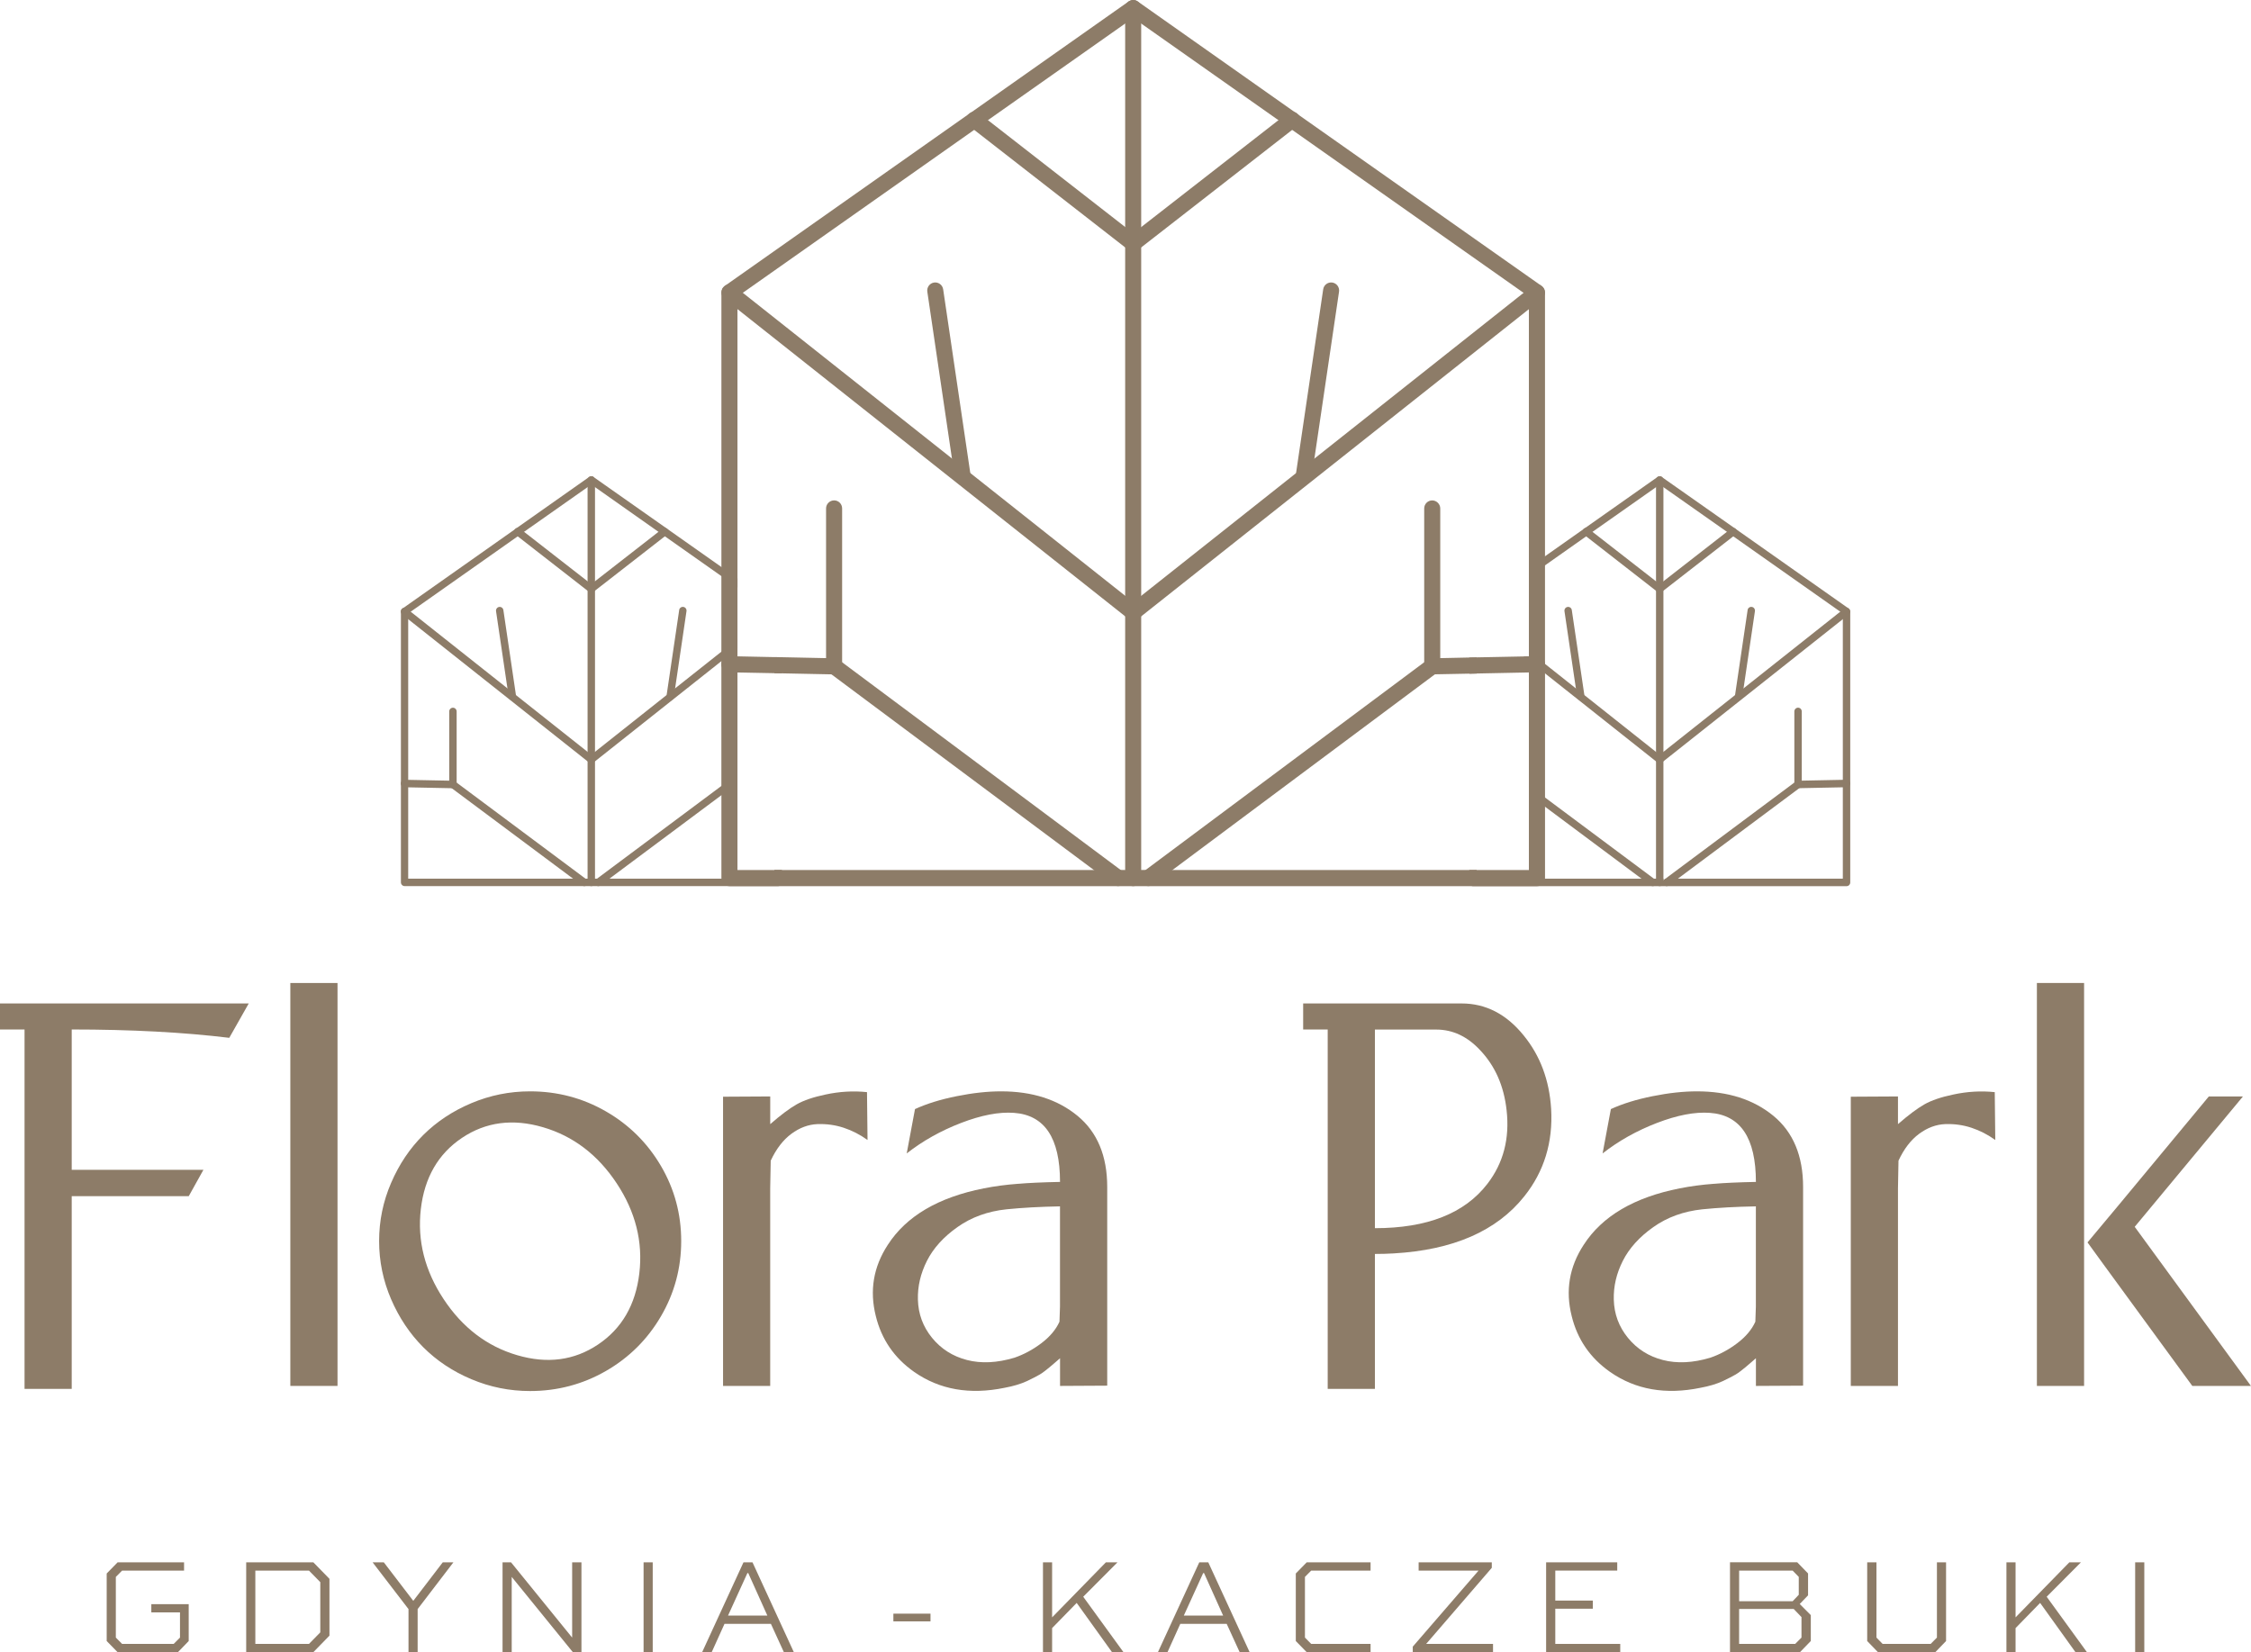 <svg xmlns="http://www.w3.org/2000/svg" width="267" height="196" viewBox="0 0 267 196" fill="none"><g clip-path="url(#clip0_341_358)"><path d="M196.426 56.938C196.426 56.695 196.624 56.495 196.866 56.495C197.107 56.495 197.305 56.695 197.305 56.938V104.678C197.305 104.921 197.107 105.121 196.866 105.121C196.624 105.121 196.426 104.921 196.426 104.678V56.938Z" fill="#8D7C68"></path><path d="M219.431 72.41C219.418 72.357 219.394 72.319 219.36 72.272C219.341 72.248 219.313 72.219 219.288 72.201L219.27 72.182L205.901 62.765L205.777 62.674C205.777 62.674 205.771 62.668 205.765 62.668L197.175 56.629L197.137 56.598L197.125 56.585C197.1 56.56 197.06 56.545 197.023 56.526C197.023 56.526 197.017 56.52 197.01 56.52C197.004 56.526 197.004 56.52 196.998 56.52C196.961 56.507 196.914 56.501 196.868 56.501C196.822 56.501 196.778 56.507 196.738 56.52C196.698 56.532 196.66 56.551 196.62 56.573C196.62 56.579 196.614 56.579 196.614 56.579L187.965 62.671C187.965 62.671 187.959 62.671 187.952 62.677L187.822 62.774L183.258 65.99L181.353 67.33V68.41L183.258 67.07L188.144 63.626L188.894 63.093L196.428 57.794L196.868 57.481L197.308 57.794L204.842 63.093L205.591 63.626L218.288 72.569L218.585 72.778V104.24H197.555L197.438 104.325C197.413 104.343 197.385 104.371 197.36 104.403C197.342 104.421 197.323 104.449 197.308 104.481V104.24H175.154V103.207H174.277V104.684C174.277 104.93 174.469 105.127 174.717 105.127H219.025C219.27 105.127 219.465 104.933 219.465 104.684V72.55C219.465 72.504 219.459 72.46 219.44 72.413M174.28 78.012V79.926L175.157 79.907V77.993L174.28 78.012Z" fill="#8D7C68"></path><path d="M187.876 63.418C187.684 63.268 187.649 62.99 187.795 62.796C187.944 62.603 188.219 62.568 188.411 62.718L197.132 69.51C197.324 69.659 197.358 69.937 197.209 70.131C197.06 70.325 196.785 70.359 196.593 70.212L187.872 63.421L187.876 63.418Z" fill="#8D7C68"></path><path d="M197.302 90.108C197.302 90.198 197.278 90.298 197.213 90.383C197.2 90.395 197.188 90.408 197.175 90.423L197.138 90.454C197.014 90.551 196.847 90.573 196.705 90.514C196.664 90.501 196.627 90.483 196.596 90.454L196.429 90.323L183.262 79.885L182.869 79.573L181.357 78.38L180.726 77.88L181.357 77.868V77.256L182.113 77.855H182.119L183.256 78.755V78.761H183.262L186.922 81.665L187.935 82.464L196.429 89.202L196.869 89.546L197.141 89.761C197.25 89.846 197.309 89.977 197.309 90.114" fill="#8D7C68"></path><path d="M185.568 72.503C185.534 72.263 185.698 72.035 185.94 72.001C186.181 71.966 186.404 72.132 186.438 72.375L187.943 82.564C187.977 82.804 187.813 83.032 187.572 83.067C187.33 83.101 187.107 82.936 187.073 82.692L185.568 72.503Z" fill="#8D7C68"></path><path d="M196.444 104.818V104.824C196.438 104.862 196.413 104.902 196.385 104.943C196.301 105.061 196.171 105.124 196.038 105.124C195.948 105.124 195.852 105.093 195.775 105.033L194.71 104.24L183.258 95.7L181.354 94.283V93.184L183.258 94.607L196.181 104.24L196.298 104.325C196.357 104.371 196.394 104.421 196.428 104.481C196.481 104.584 196.493 104.702 196.447 104.818" fill="#8D7C68"></path><path d="M205.316 62.718C205.508 62.568 205.784 62.606 205.932 62.799C206.081 62.993 206.044 63.271 205.852 63.421L197.131 70.209C196.939 70.359 196.664 70.321 196.515 70.131C196.366 69.937 196.404 69.659 196.596 69.509L205.316 62.718Z" fill="#8D7C68"></path><path d="M218.747 72.198C218.939 72.048 219.214 72.079 219.363 72.273C219.512 72.466 219.481 72.744 219.289 72.894L197.135 90.452C196.943 90.605 196.667 90.57 196.518 90.377C196.37 90.183 196.401 89.905 196.593 89.755L218.747 72.198Z" fill="#8D7C68"></path><path d="M207.289 72.372C207.323 72.132 207.546 71.963 207.787 71.998C208.029 72.032 208.193 72.257 208.159 72.5L206.657 82.689C206.623 82.929 206.4 83.098 206.158 83.064C205.92 83.029 205.753 82.804 205.787 82.561L207.292 72.372H207.289Z" fill="#8D7C68"></path><path d="M197.953 105.033C197.758 105.18 197.482 105.136 197.339 104.942C197.194 104.746 197.237 104.468 197.429 104.324L213.034 92.69C213.229 92.543 213.504 92.587 213.647 92.78C213.792 92.977 213.749 93.255 213.557 93.399L197.953 105.033Z" fill="#8D7C68"></path><path d="M219.01 92.505C219.251 92.502 219.453 92.696 219.456 92.94C219.459 93.183 219.267 93.386 219.025 93.389L213.281 93.505C213.039 93.508 212.838 93.314 212.835 93.071V93.061V84.397C212.835 84.153 213.033 83.953 213.275 83.953C213.516 83.953 213.714 84.153 213.714 84.397V92.609L219.013 92.502L219.01 92.505Z" fill="#8D7C68"></path><path d="M69.695 56.938C69.695 56.695 69.894 56.495 70.135 56.495C70.377 56.495 70.575 56.695 70.575 56.938V104.678C70.575 104.921 70.377 105.121 70.135 105.121C69.894 105.121 69.695 104.921 69.695 104.678V56.938Z" fill="#8D7C68"></path><path d="M91.852 77.956V79.863L92.729 79.882V77.968L91.852 77.956ZM91.852 103.204V104.237H48.418V72.775L48.715 72.566L61.412 63.623L62.161 63.09L69.695 57.791L70.135 57.478L70.581 57.791L78.109 63.096L78.865 63.623L85.572 68.348L87.477 69.687V68.607L85.572 67.267L79.162 62.749L79.054 62.671L70.457 56.626L70.42 56.595L70.408 56.582C70.383 56.564 70.349 56.551 70.318 56.529C70.312 56.529 70.299 56.523 70.287 56.517H70.274C70.234 56.504 70.191 56.498 70.144 56.498C70.098 56.498 70.061 56.504 70.014 56.517C69.996 56.523 69.974 56.529 69.955 56.542C69.943 56.542 69.931 56.548 69.924 56.554C69.918 56.56 69.906 56.567 69.9 56.573L69.881 56.586L69.869 56.592L61.251 62.665C61.251 62.665 61.244 62.665 61.238 62.671L61.108 62.768L47.804 72.148C47.786 72.154 47.767 72.167 47.752 72.179C47.739 72.185 47.727 72.198 47.715 72.21C47.69 72.223 47.668 72.242 47.65 72.27C47.591 72.341 47.566 72.426 47.56 72.51C47.554 72.516 47.554 72.529 47.554 72.541V104.674C47.554 104.921 47.755 105.118 47.993 105.118H92.308C92.546 105.118 92.747 104.924 92.747 104.674V103.198H91.871L91.852 103.204ZM69.454 104.237L69.572 104.322C69.602 104.34 69.63 104.375 69.649 104.4C69.668 104.418 69.68 104.447 69.695 104.472V104.237H69.457H69.454Z" fill="#8D7C68"></path><path d="M61.148 63.418C60.956 63.268 60.922 62.99 61.068 62.796C61.216 62.603 61.492 62.568 61.684 62.718L70.404 69.51C70.596 69.659 70.63 69.937 70.482 70.131C70.333 70.325 70.057 70.359 69.865 70.212L61.145 63.421L61.148 63.418Z" fill="#8D7C68"></path><path d="M47.708 72.894C47.516 72.744 47.485 72.463 47.634 72.273C47.782 72.079 48.061 72.048 48.25 72.198L70.404 89.755C70.596 89.905 70.627 90.186 70.478 90.377C70.33 90.57 70.051 90.602 69.862 90.452L47.708 72.894Z" fill="#8D7C68"></path><path d="M58.837 72.503C58.803 72.263 58.968 72.035 59.209 72.001C59.451 71.966 59.674 72.132 59.708 72.375L61.213 82.564C61.247 82.804 61.083 83.032 60.841 83.067C60.599 83.101 60.377 82.936 60.343 82.692L58.837 72.503Z" fill="#8D7C68"></path><path d="M69.568 104.325C69.763 104.472 69.803 104.747 69.657 104.943C69.512 105.14 69.24 105.181 69.044 105.034L53.44 93.4C53.245 93.253 53.205 92.978 53.35 92.781C53.496 92.585 53.768 92.544 53.963 92.691L69.568 104.325Z" fill="#8D7C68"></path><path d="M47.971 93.39C47.73 93.387 47.538 93.184 47.541 92.94C47.544 92.697 47.745 92.503 47.987 92.506L53.285 92.612V84.4C53.285 84.154 53.484 83.957 53.725 83.957C53.967 83.957 54.165 84.157 54.165 84.4V93.065V93.075C54.162 93.318 53.961 93.512 53.719 93.509L47.971 93.393V93.39Z" fill="#8D7C68"></path><path d="M78.585 62.718C78.778 62.568 79.053 62.606 79.202 62.799C79.35 62.993 79.313 63.271 79.121 63.421L70.401 70.209C70.209 70.359 69.933 70.321 69.785 70.131C69.636 69.937 69.673 69.659 69.865 69.509L78.585 62.718Z" fill="#8D7C68"></path><path d="M85.566 77.309L87.471 75.798V76.925L86.269 77.88L85.696 78.336L85.566 78.433L70.578 90.317L70.411 90.448C70.38 90.473 70.339 90.495 70.299 90.508C70.281 90.52 70.253 90.526 70.234 90.526C70.169 90.545 70.104 90.545 70.033 90.526C70.014 90.526 69.986 90.52 69.968 90.508C69.931 90.495 69.89 90.477 69.859 90.448C69.835 90.43 69.807 90.402 69.788 90.377C69.64 90.18 69.671 89.902 69.859 89.752L70.138 89.537L70.578 89.187L79.072 82.452H79.078L80.079 81.659L85.566 77.312V77.309Z" fill="#8D7C68"></path><path d="M80.558 72.372C80.592 72.132 80.815 71.963 81.057 71.998C81.295 72.032 81.462 72.257 81.428 72.5L79.926 82.689C79.892 82.929 79.669 83.098 79.428 83.064C79.189 83.029 79.022 82.804 79.056 82.561L80.561 72.372H80.558Z" fill="#8D7C68"></path><path d="M71.221 105.033C71.026 105.18 70.751 105.136 70.608 104.942C70.463 104.746 70.506 104.468 70.698 104.324L86.302 92.69C86.497 92.543 86.773 92.587 86.915 92.78C87.061 92.977 87.018 93.255 86.826 93.399L71.221 105.033Z" fill="#8D7C68"></path><path d="M86.984 92.612L87.467 92.606V93.483L86.687 93.502H86.551C86.306 93.508 86.105 93.314 86.105 93.071V93.058H86.099V84.397C86.099 84.156 86.3 83.953 86.545 83.953C86.789 83.953 86.984 84.156 86.984 84.397V92.612Z" fill="#8D7C68"></path><path d="M135.361 0.956V104.159C135.361 104.269 135.343 104.381 135.303 104.478C135.179 104.856 134.826 105.121 134.411 105.121C133.996 105.121 133.643 104.856 133.519 104.478C133.482 104.381 133.46 104.269 133.46 104.159V0.956C133.46 0.643 133.609 0.362 133.847 0.188L133.866 0.175C133.89 0.156 133.918 0.144 133.943 0.128C134.008 0.091 134.073 0.063 134.144 0.044C134.228 0.013 134.318 -0.003 134.408 -0.003C134.504 -0.003 134.593 0.01 134.686 0.044C134.699 0.05 134.711 0.05 134.733 0.063C134.764 0.069 134.798 0.081 134.829 0.1C134.841 0.106 134.847 0.106 134.86 0.119C134.897 0.131 134.937 0.156 134.968 0.184C135.207 0.359 135.355 0.64 135.355 0.953" fill="#8D7C68"></path><path d="M135.361 103.204V103.719C135.379 103.682 135.407 103.641 135.432 103.601C135.438 103.588 135.444 103.582 135.451 103.569C135.457 103.563 135.463 103.551 135.475 103.544C135.482 103.532 135.494 103.519 135.506 103.513C135.54 103.466 135.584 103.435 135.63 103.394L135.881 103.204H135.358H135.361ZM132.933 103.204L133.184 103.394C133.221 103.419 133.261 103.454 133.292 103.491C133.311 103.51 133.329 103.529 133.345 103.551L133.363 103.569C133.401 103.616 133.435 103.666 133.459 103.719V103.204H132.93H132.933ZM85.565 68.351V93.24L86.101 92.844V84.4C86.101 84.16 86.302 83.957 86.547 83.957C86.792 83.957 86.987 84.16 86.987 84.4V92.616L87.47 92.609V69.691L85.565 68.351ZM135.361 103.204V103.719C135.379 103.682 135.407 103.641 135.432 103.601C135.438 103.588 135.444 103.582 135.451 103.569C135.457 103.563 135.463 103.551 135.475 103.544C135.482 103.532 135.494 103.519 135.506 103.513C135.54 103.466 135.584 103.435 135.63 103.394L135.881 103.204H135.358H135.361ZM132.933 103.204L133.184 103.394C133.221 103.419 133.261 103.454 133.292 103.491C133.311 103.51 133.329 103.529 133.345 103.551L133.363 103.569C133.401 103.616 133.435 103.666 133.459 103.719V103.204H132.93H132.933ZM85.565 68.351V93.24L86.101 92.844V84.4C86.101 84.16 86.302 83.957 86.547 83.957C86.792 83.957 86.987 84.16 86.987 84.4V92.616L87.47 92.609V69.691L85.565 68.351ZM135.361 103.204V103.719C135.379 103.682 135.407 103.641 135.432 103.601C135.438 103.588 135.444 103.582 135.451 103.569C135.457 103.563 135.463 103.551 135.475 103.544C135.482 103.532 135.494 103.519 135.506 103.513C135.54 103.466 135.584 103.435 135.63 103.394L135.881 103.204H135.358H135.361ZM132.933 103.204L133.184 103.394C133.221 103.419 133.261 103.454 133.292 103.491C133.311 103.51 133.329 103.529 133.345 103.551L133.363 103.569C133.401 103.616 133.435 103.666 133.459 103.719V103.204H132.93H132.933ZM85.565 68.351V93.24L86.101 92.844V84.4C86.101 84.16 86.302 83.957 86.547 83.957C86.792 83.957 86.987 84.16 86.987 84.4V92.616L87.47 92.609V69.691L85.565 68.351ZM182.865 79.573L181.353 78.384V94.283L183.258 95.701V79.885L182.865 79.573ZM135.361 103.207V103.722C135.379 103.685 135.407 103.644 135.432 103.604C135.438 103.591 135.444 103.585 135.451 103.572C135.457 103.566 135.463 103.554 135.475 103.547C135.482 103.535 135.494 103.522 135.506 103.516C135.54 103.469 135.584 103.438 135.63 103.398L135.881 103.207H135.358H135.361ZM132.933 103.207L133.184 103.398C133.221 103.423 133.261 103.457 133.292 103.494C133.311 103.513 133.329 103.532 133.345 103.554L133.363 103.572C133.401 103.619 133.435 103.669 133.459 103.722V103.207H132.93H132.933ZM85.565 68.354V93.243L86.101 92.847V84.404C86.101 84.163 86.302 83.96 86.547 83.96C86.792 83.96 86.987 84.163 86.987 84.404V92.619L87.47 92.613V69.694L85.565 68.354ZM182.865 79.576L181.353 78.387V94.286L183.258 95.704V79.889L182.865 79.576ZM135.361 103.21V103.725C135.379 103.688 135.407 103.647 135.432 103.607C135.438 103.594 135.444 103.588 135.451 103.576C135.457 103.569 135.463 103.557 135.475 103.551C135.482 103.538 135.494 103.526 135.506 103.519C135.54 103.473 135.584 103.441 135.63 103.401L135.881 103.21H135.358H135.361ZM132.933 103.21L133.184 103.401C133.221 103.426 133.261 103.46 133.292 103.498C133.311 103.516 133.329 103.535 133.345 103.557L133.363 103.576C133.401 103.622 133.435 103.672 133.459 103.725V103.21H132.93H132.933ZM85.565 68.357V93.246L86.101 92.85V84.407C86.101 84.166 86.302 83.963 86.547 83.963C86.792 83.963 86.987 84.166 86.987 84.407V92.622L87.47 92.616V69.697L85.565 68.357ZM182.865 79.579L181.353 78.39V103.213H175.151V104.25H183.252C183.258 104.225 183.258 104.197 183.258 104.172V79.895L182.865 79.583V79.579ZM135.361 103.213V103.729C135.379 103.691 135.407 103.651 135.432 103.61C135.438 103.597 135.444 103.591 135.451 103.579C135.457 103.572 135.463 103.56 135.475 103.554C135.482 103.541 135.494 103.529 135.506 103.522C135.54 103.476 135.584 103.444 135.63 103.404L135.881 103.213H135.358H135.361ZM132.933 103.213L133.184 103.404C133.221 103.429 133.261 103.463 133.292 103.501C133.311 103.519 133.329 103.538 133.345 103.56L133.363 103.579C133.401 103.626 133.435 103.675 133.459 103.729V103.213H132.93H132.933ZM85.565 68.361V93.25L86.101 92.853V84.41C86.101 84.169 86.302 83.966 86.547 83.966C86.792 83.966 86.987 84.169 86.987 84.41V92.625L87.47 92.619V69.7L85.565 68.361ZM182.865 79.583L181.353 78.393V103.216H175.151V104.253H183.252C183.258 104.228 183.258 104.2 183.258 104.175V79.898L182.865 79.586V79.583ZM135.361 103.729C135.379 103.691 135.407 103.651 135.432 103.61C135.438 103.597 135.444 103.591 135.451 103.579C135.457 103.566 135.469 103.56 135.475 103.554C135.482 103.541 135.494 103.529 135.506 103.522C135.54 103.476 135.584 103.444 135.63 103.404L135.881 103.213H135.358V103.729H135.361ZM133.187 103.404C133.224 103.429 133.264 103.463 133.295 103.501C133.314 103.519 133.332 103.538 133.348 103.56C133.354 103.566 133.36 103.572 133.367 103.579C133.404 103.626 133.438 103.675 133.463 103.729V103.213H132.933L133.184 103.404H133.187ZM85.569 93.25L86.104 92.853V84.41C86.104 84.169 86.305 83.966 86.55 83.966C86.795 83.966 86.99 84.169 86.99 84.41V92.625L87.473 92.619V69.7L85.569 68.361V93.25ZM183.255 34.703C183.255 34.65 183.255 34.6 183.242 34.547C183.236 34.494 183.224 34.45 183.205 34.404C183.193 34.357 183.181 34.313 183.153 34.273C183.134 34.235 183.115 34.201 183.094 34.176C183.081 34.157 183.069 34.138 183.057 34.116L183.05 34.11C183.004 34.051 182.954 34.001 182.902 33.96C182.889 33.948 182.883 33.942 182.871 33.935L182.858 33.923L153.938 13.558L153.635 13.343L134.974 0.188C134.94 0.163 134.903 0.135 134.862 0.122C134.85 0.11 134.844 0.11 134.831 0.103C134.8 0.085 134.766 0.072 134.735 0.063C134.717 0.05 134.704 0.05 134.689 0.044C134.515 -0.009 134.32 -0.015 134.147 0.044C134.076 0.063 134.011 0.091 133.946 0.128C133.921 0.141 133.893 0.153 133.868 0.175L133.85 0.188L115.201 13.33L114.885 13.546L86.052 33.86C86.005 33.885 85.968 33.913 85.928 33.951C85.869 33.998 85.826 34.041 85.779 34.101L85.773 34.107C85.748 34.138 85.72 34.173 85.702 34.21C85.695 34.229 85.683 34.241 85.677 34.263C85.643 34.322 85.624 34.382 85.612 34.438C85.587 34.51 85.581 34.575 85.575 34.647C85.569 34.66 85.569 34.672 85.569 34.694V104.163C85.569 104.188 85.569 104.216 85.575 104.241C85.612 104.734 86.021 105.124 86.516 105.124H182.31C182.809 105.124 183.215 104.734 183.252 104.241C183.258 104.216 183.258 104.188 183.258 104.163V34.691H183.252L183.255 34.703ZM181.357 103.213H87.473V35.187L88.105 34.738L115.551 15.407L117.183 14.255L133.463 2.792L134.41 2.121L135.358 2.792L151.637 14.255L153.269 15.407L180.716 34.738L181.347 35.187V103.204L181.357 103.213ZM85.569 68.361V93.25L86.104 92.853V84.41C86.104 84.169 86.305 83.966 86.55 83.966C86.795 83.966 86.99 84.169 86.99 84.41V92.625L87.473 92.619V69.7L85.569 68.361ZM132.936 103.213L133.187 103.404C133.224 103.429 133.264 103.463 133.295 103.501C133.314 103.519 133.332 103.538 133.348 103.56L133.367 103.579C133.404 103.626 133.438 103.675 133.463 103.729V103.213H132.933H132.936ZM135.364 103.213V103.729C135.383 103.691 135.41 103.651 135.435 103.61C135.441 103.597 135.448 103.591 135.454 103.579C135.46 103.572 135.466 103.56 135.479 103.554C135.485 103.541 135.497 103.529 135.509 103.522C135.544 103.476 135.587 103.444 135.633 103.404L135.884 103.213H135.361H135.364ZM182.868 79.579L181.357 78.39V103.213H175.154V104.25H183.255C183.261 104.225 183.261 104.197 183.261 104.172V79.895L182.868 79.583V79.579ZM85.569 68.357V93.246L86.104 92.85V84.407C86.104 84.166 86.305 83.963 86.55 83.963C86.795 83.963 86.99 84.166 86.99 84.407V92.622L87.473 92.616V69.697L85.569 68.357ZM132.936 103.21L133.187 103.401C133.224 103.426 133.264 103.46 133.295 103.498C133.314 103.516 133.332 103.535 133.348 103.557L133.367 103.576C133.404 103.622 133.438 103.672 133.463 103.725V103.21H132.933H132.936ZM135.364 103.21V103.725C135.383 103.688 135.41 103.647 135.435 103.607C135.441 103.594 135.448 103.588 135.454 103.576C135.46 103.569 135.466 103.557 135.479 103.551C135.485 103.538 135.497 103.526 135.509 103.519C135.544 103.473 135.587 103.441 135.633 103.401L135.884 103.21H135.361H135.364ZM182.868 79.576L181.357 78.387V94.286L183.261 95.704V79.889L182.868 79.576ZM85.569 68.354V93.243L86.104 92.847V84.404C86.104 84.163 86.305 83.96 86.55 83.96C86.795 83.96 86.99 84.163 86.99 84.404V92.619L87.473 92.613V69.694L85.569 68.354ZM132.936 103.207L133.187 103.398C133.224 103.423 133.264 103.457 133.295 103.494C133.314 103.513 133.332 103.532 133.348 103.554L133.367 103.572C133.404 103.619 133.438 103.669 133.463 103.722V103.207H132.933H132.936ZM135.364 103.207V103.722C135.383 103.685 135.41 103.644 135.435 103.604C135.441 103.591 135.448 103.585 135.454 103.572C135.46 103.566 135.466 103.554 135.479 103.547C135.485 103.535 135.497 103.522 135.509 103.516C135.544 103.469 135.587 103.438 135.633 103.398L135.884 103.207H135.361H135.364ZM182.868 79.573L181.357 78.384V94.283L183.261 95.701V79.885L182.868 79.573ZM85.569 68.351V93.24L86.104 92.844V84.4C86.104 84.16 86.305 83.957 86.55 83.957C86.795 83.957 86.99 84.16 86.99 84.4V92.616L87.473 92.609V69.691L85.569 68.351ZM132.936 103.204L133.187 103.394C133.224 103.419 133.264 103.454 133.295 103.491C133.314 103.51 133.332 103.529 133.348 103.551L133.367 103.569C133.404 103.616 133.438 103.666 133.463 103.719V103.204H132.933H132.936ZM135.364 103.204V103.719C135.383 103.682 135.41 103.641 135.435 103.601C135.441 103.588 135.448 103.582 135.454 103.569C135.46 103.563 135.466 103.551 135.479 103.544C135.485 103.532 135.497 103.519 135.509 103.513C135.544 103.466 135.587 103.435 135.633 103.394L135.884 103.204H135.361H135.364ZM85.569 68.351V93.24L86.104 92.844V84.4C86.104 84.16 86.305 83.957 86.55 83.957C86.795 83.957 86.99 84.16 86.99 84.4V92.616L87.473 92.609V69.691L85.569 68.351ZM132.936 103.204L133.187 103.394C133.224 103.419 133.264 103.454 133.295 103.491C133.314 103.51 133.332 103.529 133.348 103.551L133.367 103.569C133.404 103.616 133.438 103.666 133.463 103.719V103.204H132.933H132.936ZM135.364 103.204V103.719C135.383 103.682 135.41 103.641 135.435 103.601C135.441 103.588 135.448 103.582 135.454 103.569C135.46 103.563 135.466 103.551 135.479 103.544C135.485 103.532 135.497 103.519 135.509 103.513C135.544 103.466 135.587 103.435 135.633 103.394L135.884 103.204H135.361H135.364ZM85.569 68.351V93.24L86.104 92.844V84.4C86.104 84.16 86.305 83.957 86.55 83.957C86.795 83.957 86.99 84.16 86.99 84.4V92.616L87.473 92.609V69.691L85.569 68.351ZM132.936 103.204L133.187 103.394C133.224 103.419 133.264 103.454 133.295 103.491C133.314 103.51 133.332 103.529 133.348 103.551L133.367 103.569C133.404 103.616 133.438 103.666 133.463 103.719V103.204H132.933H132.936ZM135.364 103.204V103.719C135.383 103.682 135.41 103.641 135.435 103.601C135.441 103.588 135.448 103.582 135.454 103.569C135.46 103.563 135.466 103.551 135.479 103.544C135.485 103.532 135.497 103.519 135.509 103.513C135.544 103.466 135.587 103.435 135.633 103.394L135.884 103.204H135.361H135.364ZM86.272 77.884L85.695 78.34C85.677 78.371 85.658 78.405 85.643 78.443C85.618 78.496 85.596 78.552 85.59 78.618C85.578 78.671 85.572 78.721 85.572 78.78C85.559 79.308 85.971 79.745 86.501 79.757L87.47 79.776V76.925L86.268 77.881L86.272 77.884ZM132.936 103.204L133.187 103.394C133.224 103.419 133.264 103.454 133.295 103.491C133.314 103.51 133.332 103.529 133.348 103.551L133.367 103.569C133.404 103.616 133.438 103.666 133.463 103.719V103.204H132.933H132.936ZM135.364 103.204V103.719C135.383 103.682 135.41 103.641 135.435 103.601C135.448 103.582 135.46 103.563 135.482 103.541C135.488 103.529 135.5 103.516 135.513 103.51C135.547 103.463 135.59 103.432 135.636 103.391L135.887 103.201H135.364V103.204Z" fill="#8D7C68"></path><path d="M135.361 28.88C135.361 29.089 135.296 29.289 135.16 29.467C135.113 29.526 135.064 29.576 135.005 29.629C134.946 29.676 134.881 29.713 134.819 29.738C134.76 29.77 134.695 29.798 134.624 29.81C134.624 29.81 134.618 29.816 134.612 29.81C134.547 29.829 134.482 29.835 134.42 29.835H134.407C134.342 29.835 134.277 29.829 134.215 29.81C134.209 29.816 134.203 29.81 134.203 29.81C134.132 29.798 134.067 29.77 134.008 29.738C133.949 29.72 133.89 29.679 133.834 29.642L133.822 29.629L133.466 29.354L115.551 15.406L114.985 14.963C114.573 14.638 114.495 14.039 114.817 13.623C114.836 13.598 114.864 13.57 114.889 13.545C114.978 13.448 115.09 13.37 115.204 13.33C115.508 13.192 115.87 13.233 116.146 13.448L117.186 14.254L133.466 26.934L134.413 27.671L134.996 28.127C135.234 28.314 135.364 28.602 135.364 28.883" fill="#8D7C68"></path><path d="M135.361 72.65C135.361 72.859 135.296 73.065 135.16 73.243C135.064 73.362 134.946 73.453 134.826 73.509C134.819 73.515 134.807 73.521 134.795 73.521C134.742 73.546 134.683 73.568 134.627 73.581C134.627 73.581 134.621 73.587 134.615 73.581C134.55 73.599 134.479 73.606 134.414 73.606C134.349 73.606 134.277 73.599 134.212 73.581C134.212 73.581 134.208 73.581 134.2 73.581C134.141 73.568 134.082 73.549 134.033 73.521C134.02 73.521 134.008 73.515 134.002 73.509C133.943 73.484 133.884 73.449 133.828 73.406L133.466 73.118L87.473 36.67L85.938 35.452C85.575 35.165 85.473 34.665 85.68 34.259C85.687 34.241 85.699 34.228 85.705 34.206C85.724 34.169 85.752 34.135 85.776 34.103C85.823 34.044 85.872 33.994 85.931 33.947C86.275 33.672 86.758 33.66 87.114 33.947L88.108 34.734L112.922 54.396L115.096 56.12L133.466 70.68L134.414 71.429L135.002 71.897C135.24 72.085 135.364 72.366 135.364 72.647" fill="#8D7C68"></path><path d="M109.993 34.603C109.915 34.082 110.275 33.595 110.795 33.517C111.315 33.442 111.795 33.801 111.873 34.325L115.124 56.351C115.199 56.873 114.839 57.36 114.322 57.438C113.802 57.513 113.322 57.154 113.244 56.629L109.993 34.603Z" fill="#8D7C68"></path><path d="M133.187 103.394C133.608 103.709 133.695 104.306 133.382 104.73C133.069 105.155 132.478 105.242 132.056 104.93L98.327 79.779C97.906 79.463 97.819 78.867 98.129 78.442C98.442 78.018 99.033 77.93 99.454 78.243L133.184 103.394H133.187Z" fill="#8D7C68"></path><path d="M99.888 60.323V79.055H99.882V79.073C99.876 79.601 99.442 80.016 98.919 80.004L98.621 79.998L92.728 79.879L91.849 79.86L87.467 79.776L86.498 79.757C85.968 79.745 85.556 79.308 85.569 78.78C85.569 78.721 85.575 78.671 85.587 78.618C85.593 78.552 85.612 78.493 85.64 78.443C85.652 78.405 85.671 78.371 85.692 78.34C85.81 78.118 86.015 77.949 86.269 77.884C86.352 77.859 86.442 77.843 86.532 77.843L87.467 77.862L91.849 77.953L92.728 77.965L97.983 78.074V60.317C97.983 59.789 98.411 59.361 98.94 59.361C99.47 59.361 99.888 59.792 99.888 60.317" fill="#8D7C68"></path><path d="M153.839 14.963L153.272 15.406L135.361 29.354L135.005 29.629L134.992 29.641C134.934 29.682 134.875 29.719 134.819 29.738C134.76 29.769 134.695 29.797 134.627 29.81C134.627 29.81 134.621 29.816 134.615 29.81C134.55 29.829 134.484 29.835 134.423 29.835H134.41C134.345 29.835 134.28 29.829 134.218 29.81C134.212 29.816 134.206 29.81 134.206 29.81C134.135 29.797 134.07 29.772 134.014 29.738C133.949 29.713 133.884 29.672 133.825 29.629C133.766 29.576 133.716 29.526 133.67 29.466C133.534 29.291 133.469 29.089 133.469 28.879C133.469 28.598 133.599 28.314 133.837 28.124L134.419 27.668L135.367 26.934L151.647 14.254L152.687 13.445C152.966 13.23 153.331 13.192 153.635 13.326C153.752 13.373 153.861 13.445 153.938 13.542C153.969 13.567 153.997 13.595 154.016 13.62C154.338 14.035 154.26 14.635 153.848 14.96" fill="#8D7C68"></path><path d="M181.713 33.948C182.125 33.62 182.722 33.692 183.047 34.11C183.373 34.525 183.301 35.128 182.886 35.456L134.996 73.409C134.584 73.737 133.986 73.665 133.661 73.25C133.336 72.835 133.407 72.232 133.822 71.904L181.713 33.951V33.948Z" fill="#8D7C68"></path><path d="M156.949 34.325C157.023 33.804 157.506 33.442 158.026 33.517C158.546 33.592 158.906 34.079 158.828 34.603L155.577 56.629C155.502 57.151 155.019 57.516 154.499 57.438C153.979 57.363 153.62 56.876 153.697 56.351L156.949 34.325Z" fill="#8D7C68"></path><path d="M136.764 104.928C136.343 105.243 135.748 105.152 135.439 104.728C135.126 104.303 135.216 103.707 135.637 103.391L169.366 78.24C169.788 77.925 170.379 78.015 170.692 78.44C171.005 78.865 170.915 79.464 170.494 79.776L136.764 104.928Z" fill="#8D7C68"></path><path d="M183.249 78.749V78.78C183.255 79.105 183.1 79.392 182.862 79.567C182.707 79.685 182.518 79.748 182.32 79.754L181.351 79.773L175.148 79.898L174.268 79.916L170.196 79.994L169.899 80.001C169.376 80.013 168.945 79.598 168.93 79.07V60.32C168.93 59.792 169.357 59.364 169.877 59.364C170.398 59.364 170.834 59.795 170.834 60.32V78.074L174.268 78.002L175.148 77.984L180.719 77.874L181.351 77.862L182.106 77.849H182.112L182.286 77.843C182.797 77.837 183.221 78.233 183.249 78.749Z" fill="#8D7C68"></path><path d="M2.911 122.131H0V119.037H29.506L27.195 123.118C21.776 122.459 15.546 122.128 8.507 122.128V138.774H24.13L22.389 141.9H8.507V164.762H2.911V122.131Z" fill="#8D7C68"></path><path d="M40.034 116.614H34.438V164.413H40.034V116.614Z" fill="#8D7C68"></path><path d="M46.392 154.131C45.445 151.93 44.968 149.632 44.968 147.227C44.968 144.823 45.442 142.525 46.392 140.324C47.34 138.122 48.609 136.233 50.204 134.647C51.796 133.064 53.697 131.802 55.912 130.869C58.126 129.935 60.445 129.467 62.87 129.467C66.115 129.467 69.116 130.26 71.866 131.843C74.616 133.426 76.793 135.584 78.397 138.316C79.998 141.048 80.8 144.017 80.8 147.227C80.8 150.437 79.998 153.413 78.397 156.154C76.796 158.896 74.619 161.06 71.866 162.643C69.113 164.226 66.115 165.019 62.87 165.019C60.445 165.019 58.126 164.551 55.912 163.617C53.697 162.684 51.796 161.416 50.204 159.823C48.613 158.228 47.343 156.332 46.392 154.131ZM61.334 160.763C64.908 161.815 68.106 161.397 70.931 159.505C73.755 157.613 75.39 154.796 75.833 151.055C76.276 147.315 75.381 143.752 73.145 140.374C70.909 136.995 68.001 134.778 64.415 133.726C60.832 132.674 57.627 133.095 54.803 134.984C51.979 136.876 50.35 139.693 49.916 143.434C49.483 147.174 50.384 150.737 52.62 154.116C54.856 157.497 57.757 159.711 61.331 160.763" fill="#8D7C68"></path><path d="M85.764 164.413V130.104L91.36 130.073V133.357C92.605 132.274 93.648 131.493 94.49 131.013C95.333 130.535 96.472 130.148 97.906 129.848C99.572 129.486 101.217 129.392 102.839 129.561L102.901 135.237C102.015 134.6 101.071 134.116 100.071 133.785C99.07 133.457 98.03 133.314 96.955 133.354C95.881 133.398 94.853 133.779 93.871 134.503C92.889 135.228 92.072 136.289 91.418 137.691L91.356 140.976V140.308V164.413H85.761H85.764Z" fill="#8D7C68"></path><path d="M120.769 140.436C121.97 140.33 123.624 140.255 125.733 140.211C125.733 135.003 123.909 132.271 120.261 132.018C118.49 131.89 116.402 132.29 113.999 133.214C111.596 134.138 109.444 135.346 107.549 136.833L108.531 131.571C109.921 130.934 111.572 130.422 113.479 130.041C115.387 129.657 117.143 129.467 118.744 129.467C122.432 129.467 125.454 130.435 127.805 132.368C130.155 134.303 131.332 137.12 131.332 140.817V164.382L125.736 164.413V161.129C125.566 161.278 125.34 161.475 125.055 161.719C124.77 161.962 124.569 162.134 124.454 162.228C124.336 162.324 124.163 162.462 123.934 162.643C123.701 162.824 123.5 162.961 123.333 163.058C123.166 163.155 122.949 163.271 122.686 163.408C122.423 163.545 122.131 163.689 121.816 163.839C121.079 164.179 120.193 164.445 119.159 164.635C115.028 165.484 111.454 164.86 108.438 162.755C106.075 161.097 104.558 158.887 103.882 156.123C103.124 153.104 103.598 150.287 105.307 147.674C107.499 144.274 111.293 142.041 116.69 140.976C117.976 140.72 119.335 140.539 120.769 140.433M125.733 143.112C123.37 143.156 121.252 143.271 119.375 143.462C117.161 143.696 115.226 144.398 113.572 145.566C111.915 146.737 110.711 148.07 109.952 149.569C109.193 151.068 108.834 152.604 108.877 154.178C108.921 155.88 109.478 157.388 110.553 158.706C111.627 160.023 113.008 160.901 114.696 161.338C116.384 161.775 118.261 161.684 120.326 161.066C121.444 160.682 122.509 160.111 123.519 159.346C124.531 158.581 125.247 157.731 125.668 156.795C125.711 155.689 125.73 155.093 125.73 155.009V143.115L125.733 143.112Z" fill="#8D7C68"></path><path d="M173.361 119.04C176.229 119.04 178.684 120.305 180.728 122.834C182.688 125.235 183.775 128.139 183.986 131.539C184.218 135.514 183.153 138.98 180.793 141.934C177.526 146.037 172.361 148.291 165.297 148.694C164.579 148.738 163.842 148.757 163.083 148.757V164.762H157.484V122.131H154.573V119.037H173.358L173.361 119.04ZM163.083 122.135V145.7C169.28 145.7 173.73 143.945 176.427 140.438C178.325 137.972 179.084 135.062 178.703 131.702C178.387 128.832 177.344 126.462 175.572 124.592C174.055 122.956 172.314 122.138 170.354 122.138H163.08L163.083 122.135Z" fill="#8D7C68"></path><path d="M203.31 140.436C204.511 140.33 206.165 140.255 208.274 140.211C208.274 135.003 206.45 132.271 202.802 132.018C201.031 131.89 198.944 132.29 196.54 133.214C194.137 134.138 191.985 135.346 190.09 136.833L191.072 131.571C192.462 130.934 194.113 130.422 196.02 130.041C197.928 129.657 199.684 129.467 201.285 129.467C204.973 129.467 207.995 130.435 210.346 132.368C212.696 134.303 213.873 137.12 213.873 140.817V164.382L208.277 164.413V161.129C208.107 161.278 207.881 161.475 207.596 161.719C207.311 161.962 207.11 162.134 206.995 162.228C206.877 162.324 206.704 162.462 206.475 162.643C206.242 162.824 206.041 162.961 205.874 163.058C205.707 163.155 205.49 163.271 205.227 163.408C204.964 163.545 204.672 163.689 204.357 163.839C203.62 164.179 202.734 164.445 201.7 164.635C197.569 165.484 193.995 164.86 190.979 162.755C188.616 161.097 187.099 158.887 186.423 156.123C185.665 153.104 186.139 150.287 187.848 147.674C190.04 144.274 193.834 142.041 199.232 140.976C200.517 140.72 201.876 140.539 203.31 140.433M208.274 143.112C205.911 143.156 203.793 143.271 201.916 143.462C199.702 143.696 197.767 144.398 196.113 145.566C194.456 146.737 193.252 148.07 192.493 149.569C191.734 151.068 191.375 152.604 191.418 154.178C191.462 155.88 192.019 157.388 193.094 158.706C194.168 160.023 195.549 160.901 197.237 161.338C198.925 161.775 200.802 161.684 202.867 161.066C203.985 160.682 205.05 160.111 206.06 159.346C207.072 158.581 207.788 157.731 208.209 156.795C208.252 155.689 208.271 155.093 208.271 155.009V143.115L208.274 143.112Z" fill="#8D7C68"></path><path d="M219.53 164.413V130.104L225.126 130.073V133.357C226.371 132.274 227.415 131.493 228.257 131.013C229.099 130.535 230.239 130.148 231.673 129.848C233.339 129.486 234.983 129.392 236.606 129.561L236.668 135.237C235.782 134.6 234.837 134.116 233.837 133.785C232.837 133.457 231.796 133.314 230.722 133.354C229.647 133.398 228.619 133.779 227.638 134.503C226.656 135.228 225.841 136.289 225.188 137.691L225.126 140.976V140.308V164.413H219.53Z" fill="#8D7C68"></path><path d="M241.604 116.614H247.202V164.413H241.604V116.614ZM266.997 164.413H260.038L249.506 150L247.608 147.386L251.309 142.955L261.999 130.072H266.046L253.207 145.538L266.994 164.413H266.997Z" fill="#8D7C68"></path><path d="M21.832 186.32H14.483L13.74 187.07V194.267L14.483 195.019H20.602L21.349 194.267V191.282H17.949V190.301H22.383V194.676L21.104 196H13.951L12.656 194.676V186.664L13.951 185.34H21.832V186.32Z" fill="#8D7C68"></path><path d="M29.202 185.34H37.167L39.078 187.298V194.039L37.167 195.997H29.202V185.34ZM30.286 195.019H36.647L37.991 193.649V187.691L36.647 186.32H30.286V195.019Z" fill="#8D7C68"></path><path d="M53.781 185.34L49.538 190.888V196H48.454V190.888L44.196 185.34H45.525L49.021 189.911L52.517 185.34H53.781Z" fill="#8D7C68"></path><path d="M68.968 185.34V196H67.949L60.712 187.088H60.696V196H59.609V185.34H60.616L67.85 194.251H67.865V185.34H68.968Z" fill="#8D7C68"></path><path d="M77.422 185.34H76.338V195.997H77.422V185.34Z" fill="#8D7C68"></path><path d="M83.283 196L88.188 185.34H89.257L94.162 196H92.979L91.44 192.637H85.937L84.417 196H83.283ZM86.358 191.657H91.019L88.752 186.614H88.653L86.355 191.657H86.358Z" fill="#8D7C68"></path><path d="M110.37 191.429H105.967V192.344H110.37V191.429Z" fill="#8D7C68"></path><path d="M132.549 185.34L128.486 189.421L133.261 196H131.902L127.709 190.155L124.795 193.143V196H123.711V185.34H124.795V191.869L131.174 185.34H132.549Z" fill="#8D7C68"></path><path d="M137.346 196L142.251 185.34H143.319L148.225 196H147.042L145.502 192.637H140L138.479 196H137.346ZM140.421 191.657H145.081L142.815 186.614H142.715L140.418 191.657H140.421Z" fill="#8D7C68"></path><path d="M162.569 186.32H155.527L154.784 187.07V194.267L155.527 195.019H162.569V196H154.995L153.7 194.676V186.664L154.995 185.34H162.569V186.32Z" fill="#8D7C68"></path><path d="M177.093 196H167.573V195.344L175.377 186.32H168.27V185.34H176.947V185.992L169.162 195.019H177.093V196Z" fill="#8D7C68"></path><path d="M188.929 190.842H184.479V195.019H192.183V196H183.392V185.34H191.827V186.32H184.479V189.877H188.929V190.842Z" fill="#8D7C68"></path><path d="M213.182 185.34L214.461 186.661V189.256L213.474 190.283L214.787 191.604V194.673L213.508 195.994H205.202V185.337H213.182V185.34ZM206.286 189.958H212.631L213.359 189.19V187.07L212.631 186.32H206.286V189.961V189.958ZM206.286 195.017H212.938L213.681 194.267V191.835L212.758 190.873H206.283V195.02L206.286 195.017Z" fill="#8D7C68"></path><path d="M222.574 185.34V194.267L223.305 195.019H229.003L229.746 194.267V185.34H230.83V194.676L229.551 196H222.754L221.475 194.676V185.34H222.574Z" fill="#8D7C68"></path><path d="M246.828 185.34L242.765 189.421L247.541 196H246.181L241.988 190.155L239.074 193.143V196H237.99V185.34H239.074V191.869L245.453 185.34H246.828Z" fill="#8D7C68"></path><path d="M254.344 185.34H253.26V195.997H254.344V185.34Z" fill="#8D7C68"></path></g><defs><clipPath id="clip0_341_358"><rect width="267" height="196" fill="white"></rect></clipPath></defs></svg>